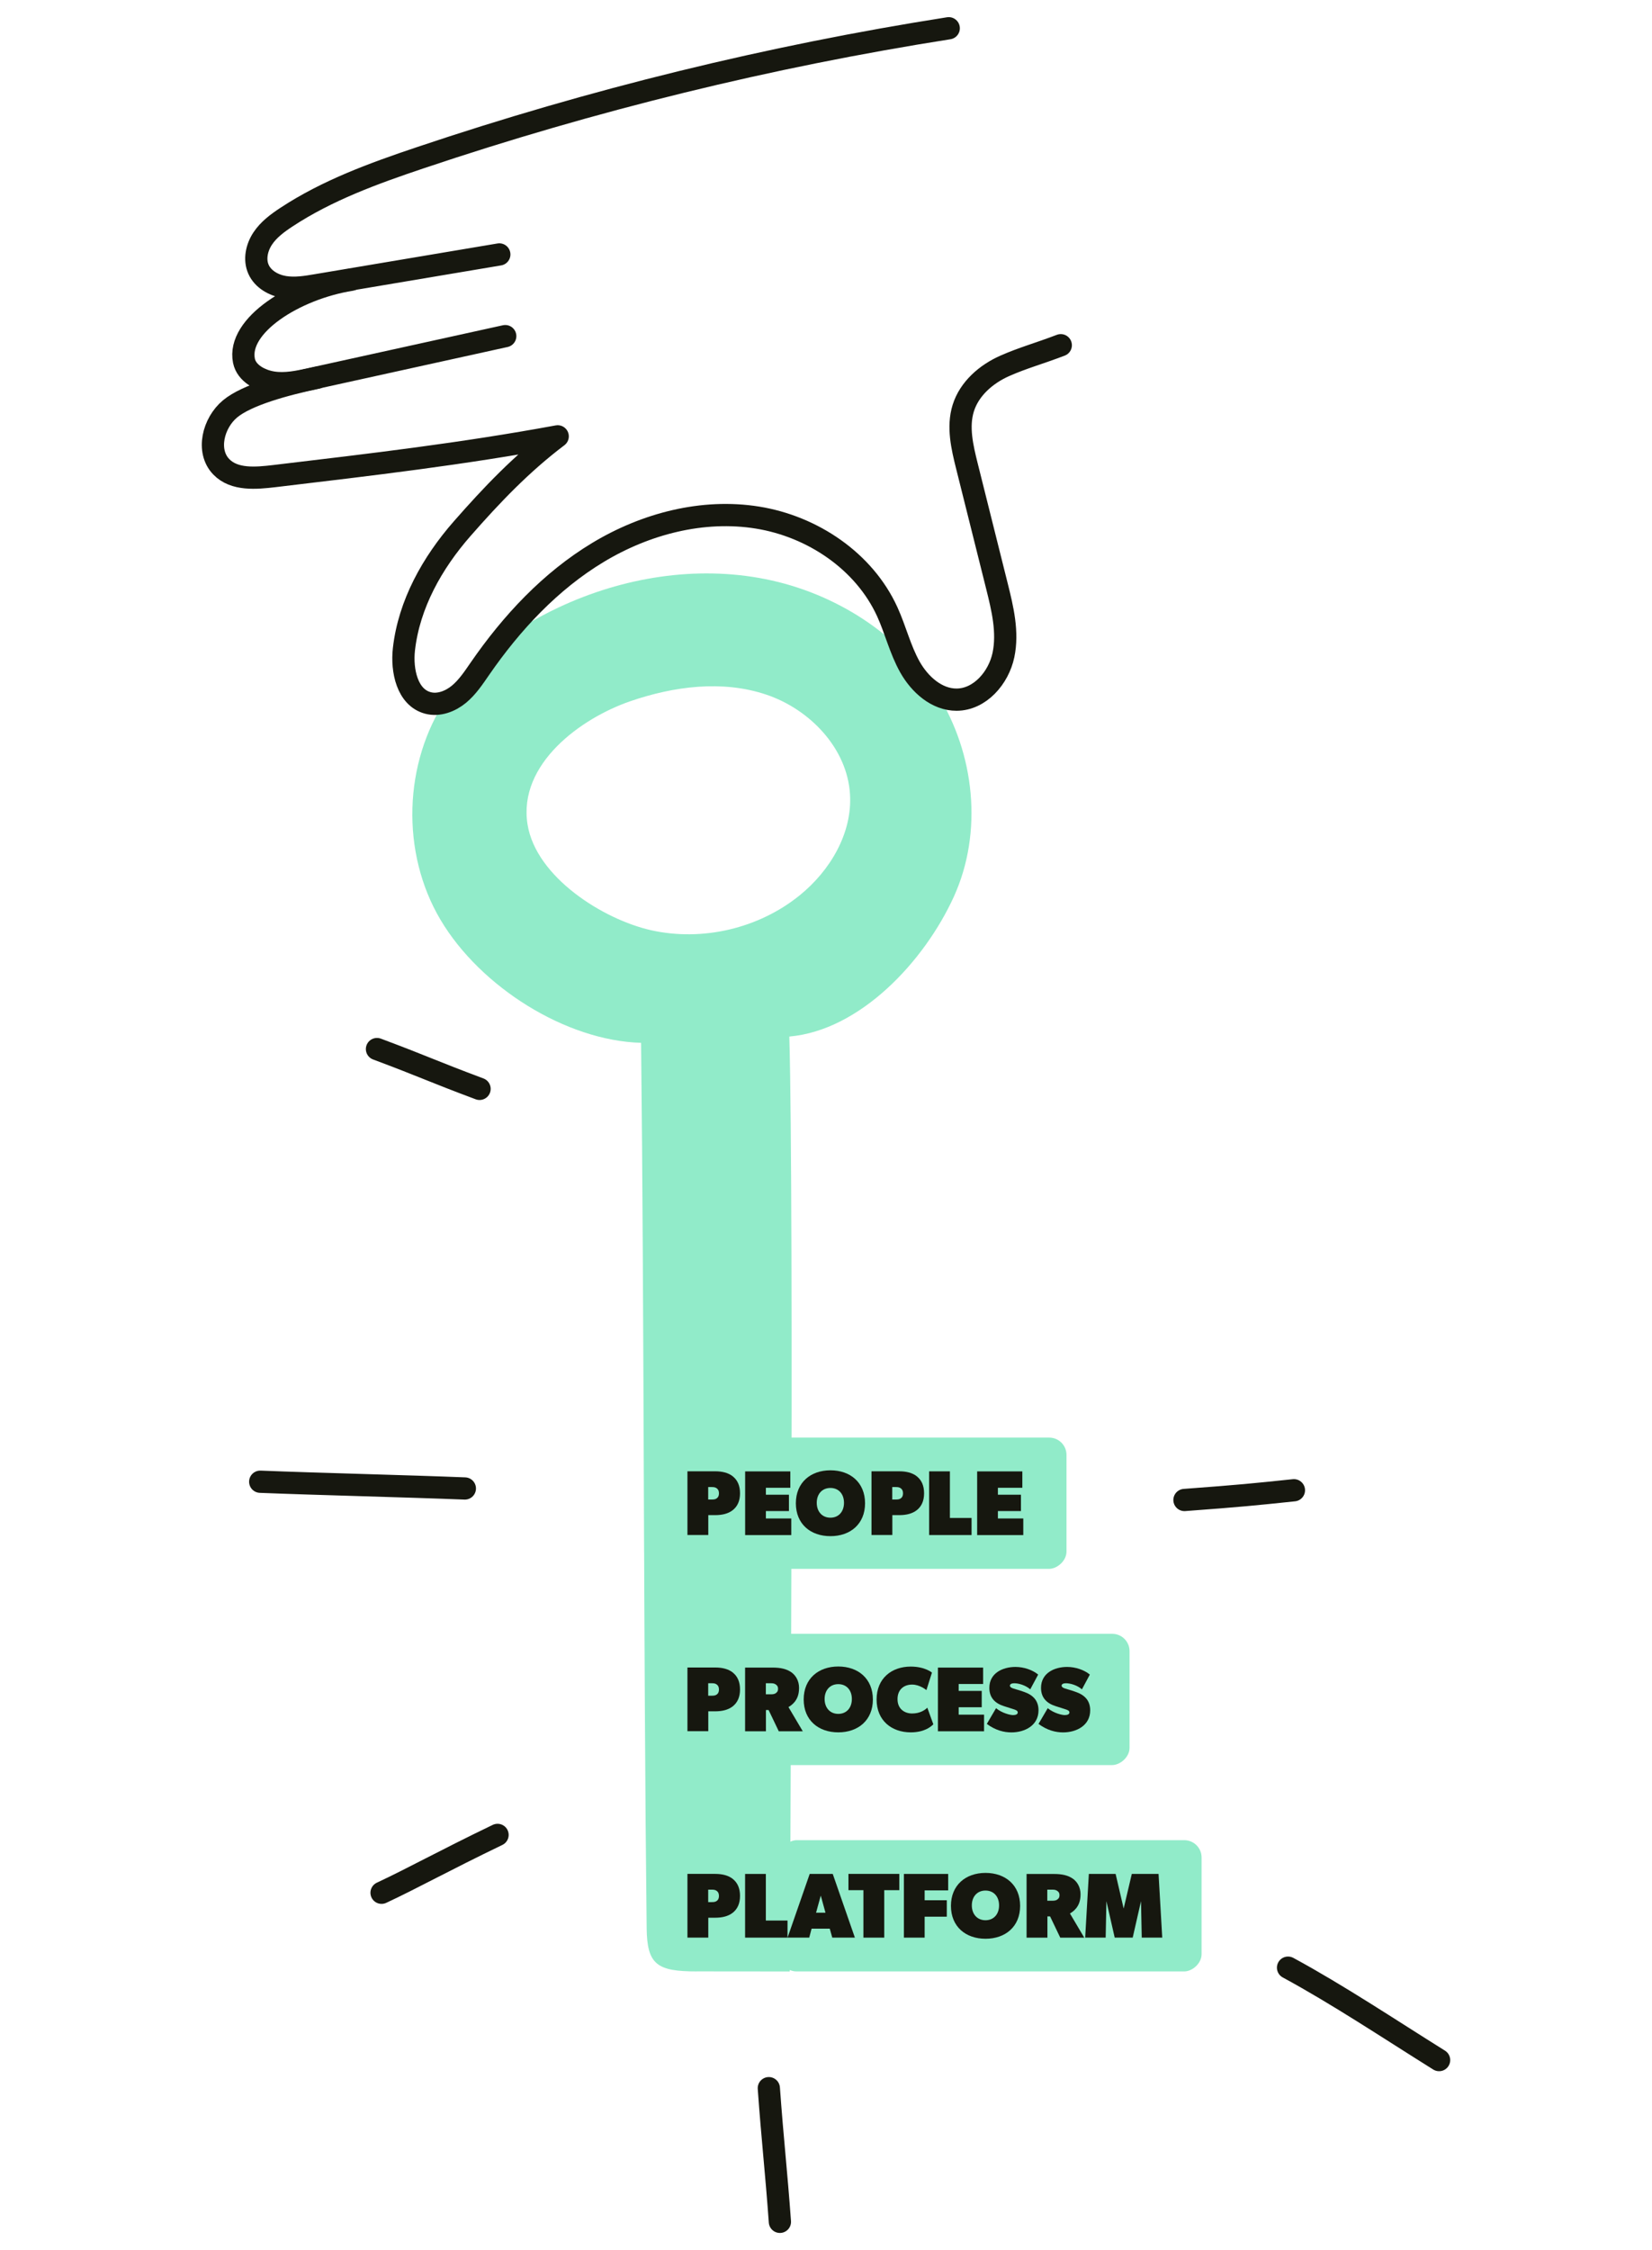 <?xml version="1.0" encoding="UTF-8"?><svg id="Layer_1" xmlns="http://www.w3.org/2000/svg" viewBox="0 0 382 520"><defs><style>.cls-1{fill:#91ebc9;}.cls-1,.cls-2{stroke-width:0px;}.cls-2{fill:#16170f;}.cls-3{fill:none;stroke:#16170f;stroke-linecap:round;stroke-linejoin:round;stroke-width:5.14px;}</style></defs><rect class="cls-1" x="182.62" y="298.57" width="30.33" height="97.64" rx="4" ry="4" transform="translate(545.18 149.61) rotate(90)"/><rect class="cls-1" x="197.21" y="343.92" width="30.33" height="97.64" rx="4" ry="4" transform="translate(605.11 180.37) rotate(90)"/><rect class="cls-1" x="213.86" y="391.62" width="30.33" height="97.64" rx="4" ry="4" transform="translate(669.47 211.41) rotate(90)"/><path class="cls-1" d="M161.11,455.59c6.09,0,12.97,0,21.51.02,0,0,1.02-176.95-.1-216.06,16.42-1.45,31.26-17.44,38.04-32.32,6.78-14.88,4.85-33.08-3.86-46.92-8.71-13.84-23.67-23.27-39.7-26.47-16.04-3.2-32.98-.42-47.79,6.52-10.18,4.77-19.6,11.64-25.88,20.96-10.08,14.96-10.67,35.77-1.45,51.28,9.22,15.51,28.97,27.91,46.36,28.4.72,63.08.56,141.53,1.29,204.62.1,8.37,2.36,9.99,11.59,9.98ZM150.57,214.98c-11.02-2.46-26.64-12.24-28.59-24.48-2.22-14,12.42-24.55,23.78-28.45,10.08-3.46,21.26-4.92,31.37-1.54,10.11,3.38,18.77,12.39,19.42,23.03.56,9.02-4.6,17.67-11.62,23.36-9.46,7.67-22.48,10.73-34.37,8.08Z"/><path class="cls-3" d="M115.05,424.05c-12.58,6.06-19.58,9.99-26.82,13.37"/><path class="cls-3" d="M297.84,454.73c11.59,6.28,23.34,14.12,34.93,21.36"/><path class="cls-3" d="M60.17,342.43c13.2.53,34.12,1.03,47.32,1.56"/><path class="cls-3" d="M87.17,242.44c11.31,4.23,12.41,4.97,23.72,9.2"/><path class="cls-3" d="M273.89,346.65c12.88-.95,16.13-1.29,25.31-2.25"/><path class="cls-3" d="M177.78,482.58c.85,11.9,1.7,18.99,2.56,30.89"/><path class="cls-2" d="M169.46,341.2c1.07.85,1.66,2.13,1.66,3.9s-.6,3.03-1.66,3.88c-1.07.85-2.5,1.17-4.1,1.17h-1.58v4.59h-4.82v-14.72h6.4c1.6,0,3.03.32,4.1,1.17ZM165.72,346.28c.34-.23.53-.6.53-1.17s-.21-.96-.53-1.17c-.32-.23-.64-.28-1.17-.28h-.79v2.88h.79c.53,0,.85-.04,1.17-.26Z"/><path class="cls-2" d="M182.75,340.03v3.8h-5.65v1.6h5.33v3.78h-5.33v1.71h5.87v3.84h-10.67v-14.72h10.45Z"/><path class="cls-2" d="M184.03,347.41c0-4.8,3.41-7.62,8-7.62s8,2.82,8,7.62-3.41,7.6-8,7.6-8-2.79-8-7.6ZM195.16,347.3c0-2.03-1.22-3.43-3.14-3.43s-3.16,1.41-3.16,3.43,1.24,3.44,3.16,3.44,3.14-1.41,3.14-3.44Z"/><path class="cls-2" d="M212.02,341.2c1.07.85,1.66,2.13,1.66,3.9s-.6,3.03-1.66,3.88c-1.07.85-2.5,1.17-4.1,1.17h-1.58v4.59h-4.82v-14.72h6.4c1.6,0,3.03.32,4.1,1.17ZM208.28,346.28c.34-.23.53-.6.53-1.17s-.21-.96-.53-1.17c-.32-.23-.64-.28-1.17-.28h-.79v2.88h.79c.53,0,.85-.04,1.17-.26Z"/><path class="cls-2" d="M219.65,340.03v10.77h5.01v3.95h-9.81v-14.72h4.8Z"/><path class="cls-2" d="M236.4,340.03v3.8h-5.65v1.6h5.33v3.78h-5.33v1.71h5.87v3.84h-10.67v-14.72h10.45Z"/><path class="cls-2" d="M169.46,386.54c1.07.85,1.66,2.13,1.66,3.9s-.6,3.03-1.66,3.88c-1.07.85-2.5,1.17-4.1,1.17h-1.58v4.59h-4.82v-14.72h6.4c1.6,0,3.03.32,4.1,1.17ZM165.72,391.62c.34-.23.53-.6.53-1.17s-.21-.96-.53-1.17c-.32-.23-.64-.28-1.17-.28h-.79v2.88h.79c.53,0,.85-.04,1.17-.26Z"/><path class="cls-2" d="M182.96,386.44c1.07.75,1.81,2.03,1.81,3.63s-.47,2.55-1.02,3.24c-.53.66-1.12,1.01-1.43,1.2l3.31,5.59h-5.55l-2.35-4.91h-.62v4.91h-4.82v-14.72h6.4c1.81,0,3.2.32,4.27,1.07ZM179.38,391.3c.23-.17.53-.38.53-1.02s-.33-.85-.53-1c-.22-.16-.53-.28-1.07-.28h-1.22v2.56h1.22c.53,0,.87-.11,1.07-.26Z"/><path class="cls-2" d="M185.84,392.75c0-4.8,3.41-7.62,8-7.62s8,2.82,8,7.62-3.41,7.6-8,7.6-8-2.79-8-7.6ZM196.98,392.64c0-2.03-1.22-3.43-3.14-3.43s-3.16,1.41-3.16,3.43,1.24,3.44,3.16,3.44,3.14-1.41,3.14-3.44Z"/><path class="cls-2" d="M210.59,400.35c-4.37,0-7.89-2.69-7.89-7.6s3.52-7.6,7.89-7.6c3.31,0,4.91,1.39,4.91,1.39l-1.28,4.05s-1.49-1.28-3.31-1.28-3.37,1.07-3.37,3.37,1.66,3.31,3.37,3.31,2.88-.7,3.52-1.34l1.39,3.84c-.53.53-2.03,1.86-5.23,1.86Z"/><path class="cls-2" d="M227.33,385.37v3.8h-5.65v1.6h5.33v3.78h-5.33v1.71h5.87v3.84h-10.67v-14.72h10.45Z"/><path class="cls-2" d="M230.32,394.76c1.37,1.15,3.29,1.6,3.93,1.6s1.09-.19,1.09-.62-.53-.6-1.07-.77l-2.13-.68c-2.05-.65-3.37-1.95-3.37-4.22,0-3.39,3.06-4.84,6.04-4.84,1.96,0,3.97.7,5.25,1.77l-1.83,3.41c-1.11-.98-2.73-1.41-3.7-1.41-.57,0-1,.19-1,.55,0,.6,1.1.73,2.2,1.09l.98.33c2.19.73,3.43,2.06,3.43,4.29,0,3.51-3.17,5.1-6.27,5.1-1.71,0-3.67-.47-5.68-1.96l2.13-3.63h0Z"/><path class="cls-2" d="M242.27,394.76c1.37,1.15,3.29,1.6,3.93,1.6s1.09-.19,1.09-.62-.53-.6-1.07-.77l-2.13-.68c-2.05-.65-3.37-1.95-3.37-4.22,0-3.39,3.06-4.84,6.04-4.84,1.96,0,3.97.7,5.25,1.77l-1.83,3.41c-1.11-.98-2.73-1.41-3.7-1.41-.57,0-1,.19-1,.55,0,.6,1.1.73,2.2,1.09l.98.33c2.19.73,3.43,2.06,3.43,4.29,0,3.51-3.17,5.1-6.27,5.1-1.71,0-3.67-.47-5.68-1.96l2.13-3.63h0Z"/><path class="cls-2" d="M169.46,434.24c1.07.85,1.66,2.13,1.66,3.9s-.6,3.03-1.66,3.88c-1.07.85-2.5,1.17-4.1,1.17h-1.58v4.59h-4.82v-14.72h6.4c1.6,0,3.03.32,4.1,1.17ZM165.72,439.32c.34-.23.53-.6.53-1.17s-.21-.96-.53-1.17c-.32-.23-.64-.28-1.17-.28h-.79v2.88h.79c.53,0,.85-.04,1.17-.26Z"/><path class="cls-2" d="M177.09,433.07v10.77h5.01v3.95h-9.81v-14.72h4.8Z"/><path class="cls-2" d="M192.56,433.07l5.12,14.72h-5.23l-.58-2.07h-4.2l-.55,2.07h-5.01l5.12-14.72h5.33ZM189.79,438.08l-1.09,3.95h2.18l-1.09-3.95Z"/><path class="cls-2" d="M196.19,436.82v-3.76h11.76v3.76h-3.48v10.97h-4.82v-10.97h-3.46Z"/><path class="cls-2" d="M219.25,433.07v3.8h-5.44v2.28h5.12v3.8h-5.12v4.84h-4.8v-14.72h10.24Z"/><path class="cls-2" d="M219.89,440.45c0-4.8,3.41-7.62,8-7.62s8,2.82,8,7.62-3.41,7.6-8,7.6-8-2.8-8-7.6ZM231.02,440.34c0-2.03-1.22-3.43-3.14-3.43s-3.16,1.41-3.16,3.43,1.24,3.43,3.16,3.43,3.14-1.41,3.14-3.43Z"/><path class="cls-2" d="M248.05,434.14c1.07.75,1.81,2.03,1.81,3.63s-.47,2.55-1.02,3.24c-.53.66-1.12,1.01-1.43,1.2l3.31,5.59h-5.55l-2.35-4.91h-.62v4.91h-4.82v-14.72h6.4c1.81,0,3.2.32,4.27,1.07ZM244.46,439c.23-.17.53-.38.53-1.02s-.32-.85-.53-1c-.22-.16-.53-.28-1.07-.28h-1.22v2.56h1.22c.53,0,.87-.11,1.07-.26Z"/><path class="cls-2" d="M257.97,433.07l1.86,8,1.88-8h6.19l.85,14.72h-4.74l-.17-8.43-1.92,8.43h-4.16l-1.92-8.43-.17,8.43h-4.74l.85-14.72h6.19Z"/><path class="cls-3" d="M219.38,6.53c-41.5,6.52-82.44,16.55-122.25,29.94-10.71,3.6-21.45,7.5-30.89,13.71-2.08,1.37-4.14,2.89-5.51,4.97-1.37,2.08-1.97,4.82-.95,7.1,1.03,2.29,3.48,3.67,5.96,4.08,2.47.41,5-.01,7.47-.43,14.08-2.37,28.17-4.74,42.25-7.1"/><path class="cls-3" d="M81.21,64.65c-13.09,2.09-26.44,10.6-24.8,18.72.58,2.88,3.77,4.58,6.67,5.03,2.9.45,5.85-.18,8.72-.81,15.01-3.3,30.02-6.6,45.03-9.91"/><path class="cls-3" d="M73.36,87.29c-7.46,1.57-16.28,3.97-20.17,7.21-3.89,3.24-5.54,9.73-2.03,13.37,3.02,3.13,8.03,2.66,12.35,2.15,22.53-2.68,43.29-5.1,65.45-9.18-8.36,6.32-15.19,13.47-22.1,21.35-6.91,7.88-12.29,17.46-13.46,27.87-.55,4.92.77,11.13,5.55,12.39,2.48.66,5.16-.36,7.15-1.99,1.98-1.63,3.42-3.82,4.88-5.93,7.31-10.58,16.27-20.22,27.29-26.86,11.01-6.64,24.23-10.1,36.92-8.05,12.7,2.05,24.64,10.06,29.98,21.76,1.91,4.19,2.98,8.75,5.24,12.77,2.26,4.01,6.19,7.56,10.79,7.54,5.39-.02,9.72-5.03,10.83-10.31,1.11-5.28-.2-10.73-1.51-15.96-2.31-9.23-4.62-18.47-6.93-27.7-1.1-4.4-2.2-9.07-.85-13.4,1.4-4.49,5.3-7.87,9.6-9.77,4.31-1.9,7.88-2.83,12.95-4.77"/></svg>